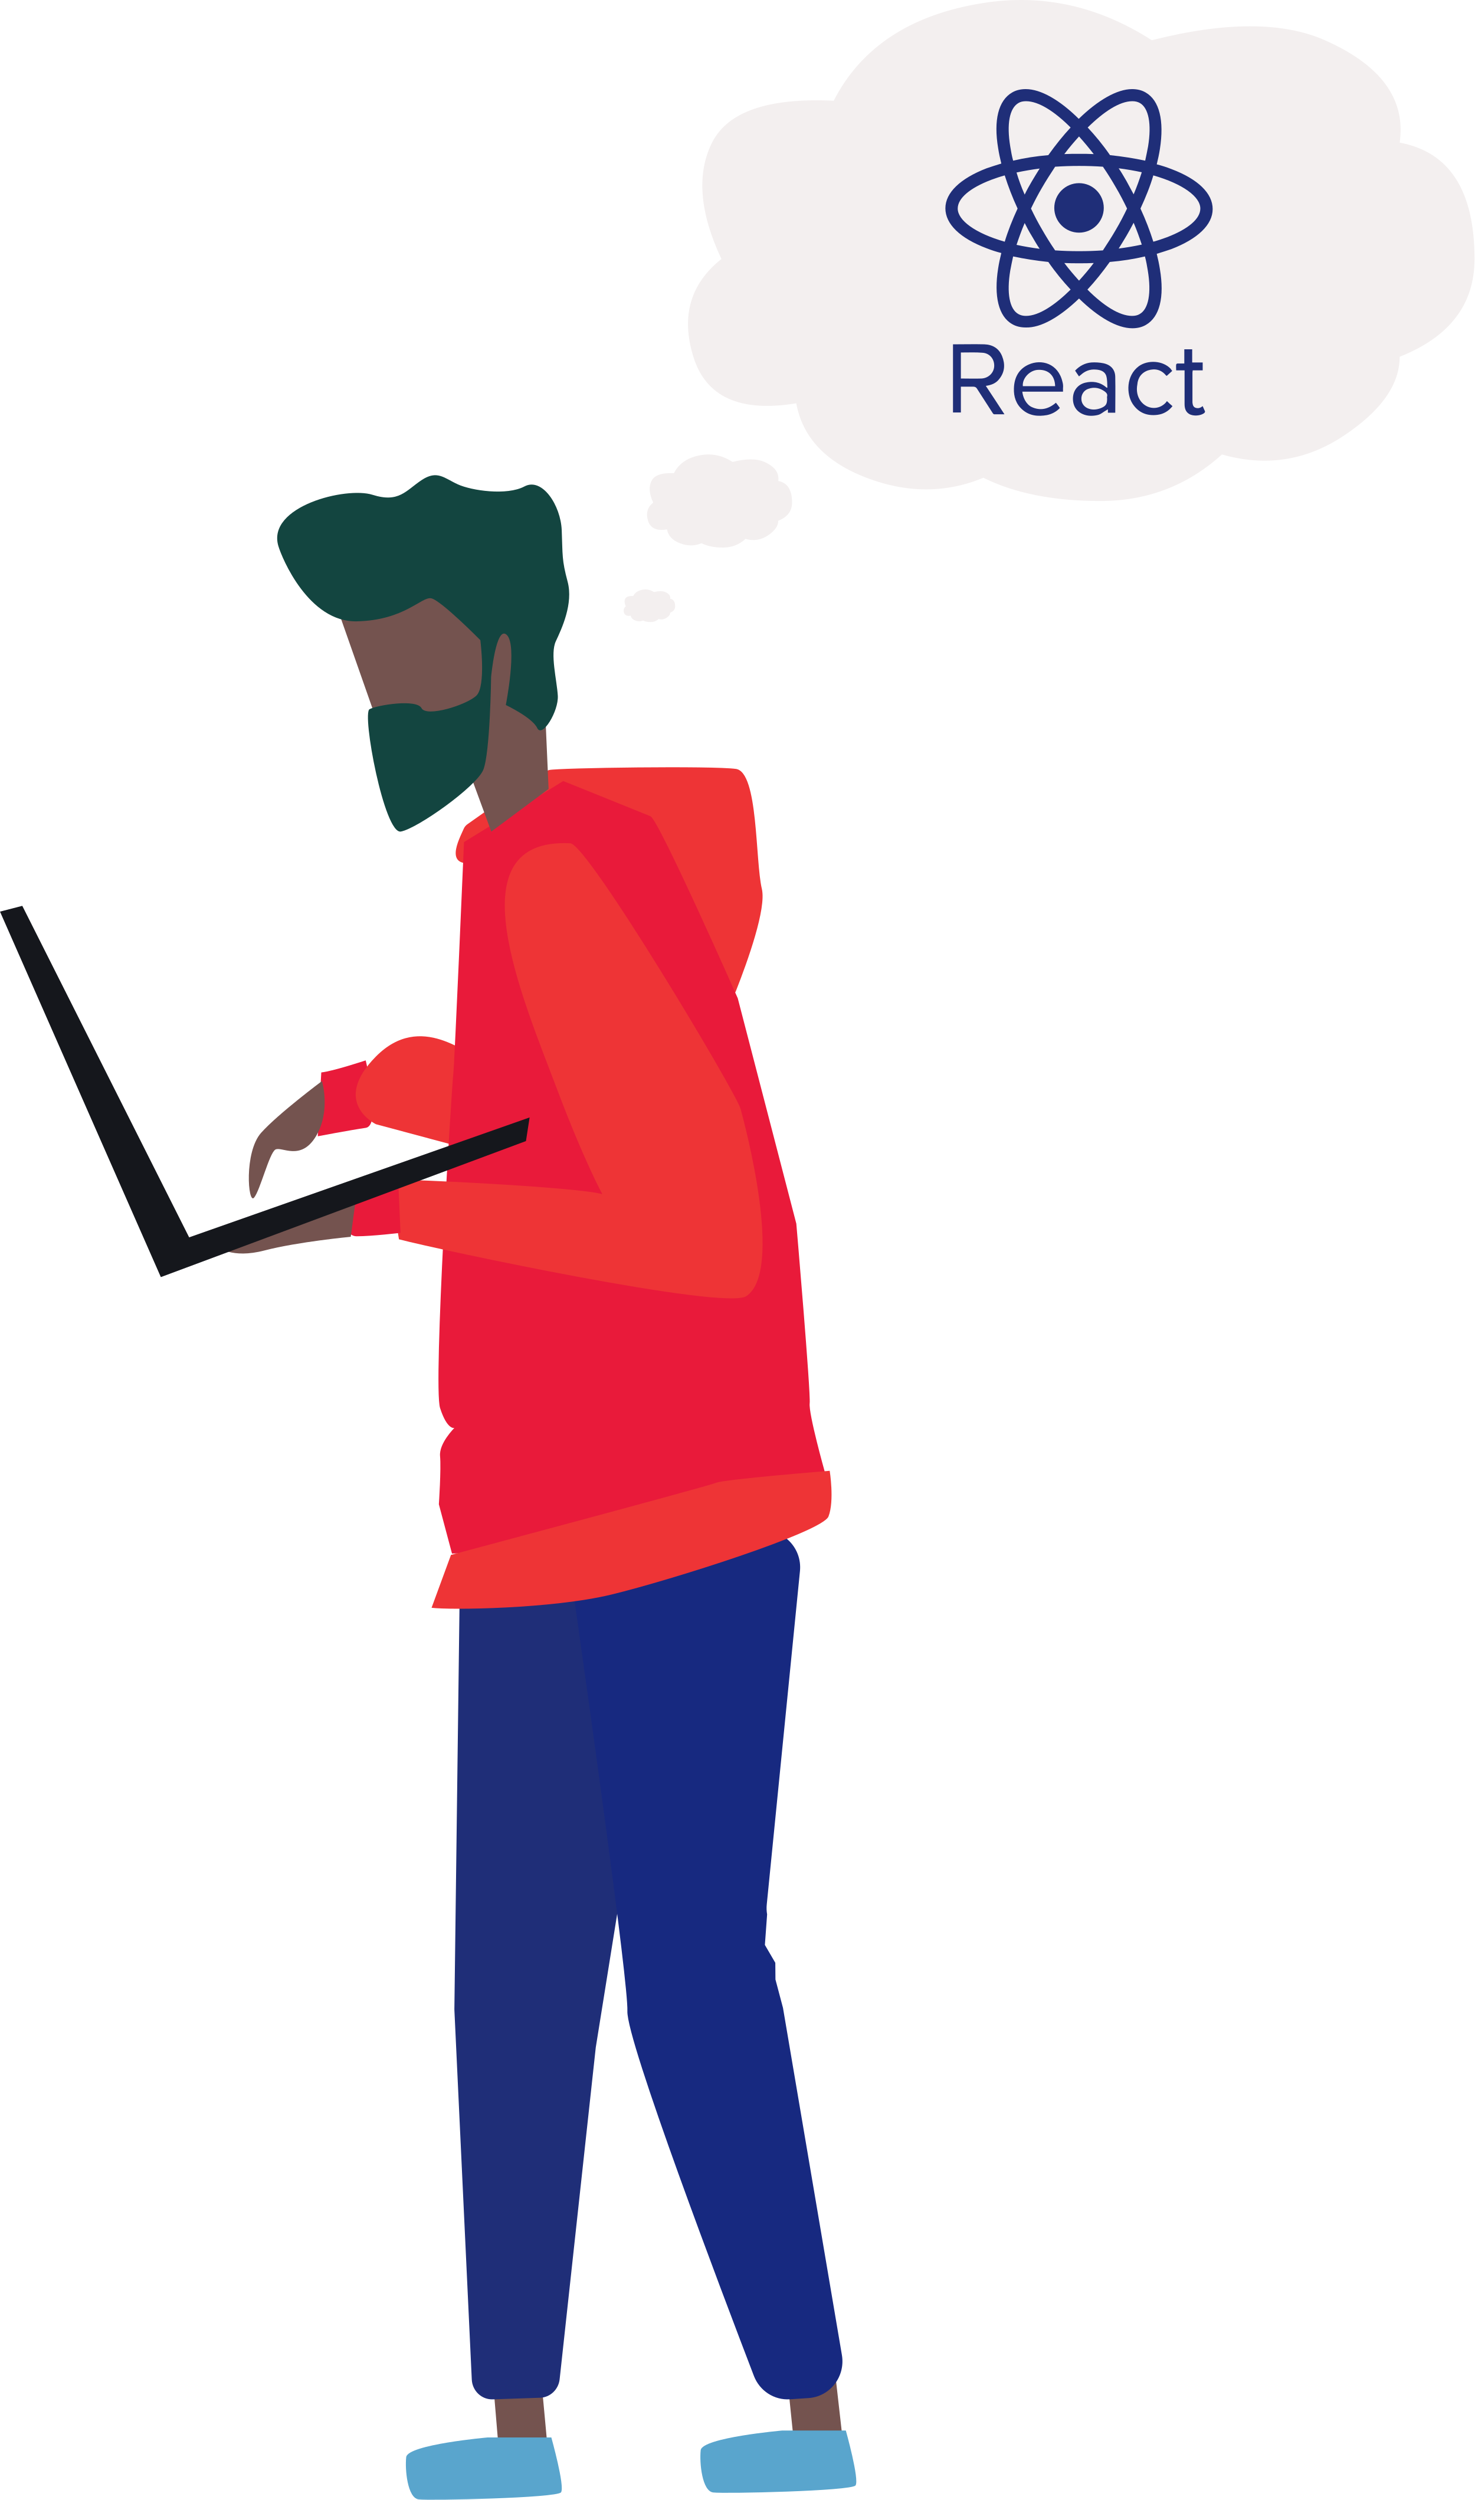 <?xml version="1.0" encoding="UTF-8"?>
<svg width="298px" height="505px" viewBox="0 0 298 505" version="1.1" xmlns="http://www.w3.org/2000/svg" xmlns:xlink="http://www.w3.org/1999/xlink">
    <title>Framework Guy 2 React</title>
    <g id="Framework-Guy-2-React" stroke="none" stroke-width="1" fill="none" fill-rule="evenodd">
        <g id="Laptop-Man" transform="translate(0, 96)">
            <g id="legs" transform="translate(82, 209)">
                <polygon id="Fill-613" fill="#74534F" points="28.7 190.21 18.792 190.21 17.5 174.825 27.408 176.25"></polygon>
                <path d="M16.544,187.413 C16.544,187.413 0.342,188.838 0.066,191.396 C-0.211,193.953 0.342,199.645 2.576,199.928 C4.814,200.211 30.503,199.645 31.343,198.503 C32.183,197.37 29.386,187.413 29.386,187.413 L16.544,187.413" id="Fill-614" fill="#59A5CD"></path>
                <polyline id="Fill-615" fill="#74534F" points="86.908 175.996 88.2 187.413 78.292 187.413 77 174.825 86.908 175.996"></polyline>
                <path d="M76.046,186.014 C76.046,186.014 59.845,187.439 59.564,189.996 C59.292,192.559 59.845,198.244 62.079,198.528 C64.317,198.815 90.004,198.244 90.844,197.107 C91.679,195.97 88.888,186.014 88.888,186.014 L76.046,186.014" id="Fill-616" fill="#59A5CD"></path>
                <path d="M11.03,4.146 L9.8,100.921 L9.808,101.179 L13.317,175.722 C13.425,178.017 15.316,179.793 17.559,179.718 L27.112,179.393 C29.158,179.325 30.838,177.732 31.067,175.658 L38.365,108.628 L48.946,42.676 C49.063,41.947 48.989,41.201 48.737,40.512 L35.213,3.916 C34.65,2.386 33.261,1.327 31.661,1.208 L15.44,0.011 C13.08,-0.163 11.062,1.728 11.03,4.146" id="Fill-617" fill="#1F2E78"></path>
                <path d="M81.358,179.457 L77.603,179.704 C74.424,179.919 71.472,178.007 70.313,174.984 C63.994,158.499 44.525,107.194 44.752,101.295 C44.963,95.556 36.726,36.986 33.676,15.59 C33.077,11.364 36.084,7.492 40.261,7.11 L71.68,4.226 C76.256,3.808 80.081,7.739 79.619,12.391 L72.913,79.727 C72.842,80.401 72.866,81.078 72.983,81.747 L72.533,87.916 L74.639,91.525 L74.667,94.891 L76.19,100.634 L88.092,170.762 C88.832,175.119 85.696,179.17 81.358,179.457" id="Fill-628" fill="#172980"></path>
            </g>
            <g id="torso" transform="translate(44, 59)">
                <g id="back-arm" transform="translate(6.27, 54.344)">
                    <path d="M14.639,7.31 C17,7.069 23.61,4.877 23.61,4.877 C23.61,4.877 26.915,18.013 23.61,18.504 C20.305,18.99 13.933,20.205 13.933,20.205 L14.639,7.31" id="Fill-618" fill="#E91A3A"></path>
                    <path d="M47.066,4.591 C44.244,4.103 34.841,-5.169 25.671,4.103 C16.501,13.375 25.671,17.766 25.671,17.766 L52.944,25.082 L47.066,4.591" id="Fill-619" fill="#EE3436"></path>
                    <path d="M14.778,9.057 C14.778,9.057 5.969,15.616 2.493,19.497 C-0.991,23.387 -0.172,34.067 1.057,32.61 C2.286,31.153 4.128,23.627 5.36,22.897 C6.585,22.17 10.475,25.325 13.549,20.228 C16.62,15.13 14.778,9.057 14.778,9.057" id="Fill-620" fill="#74534F"></path>
                </g>
                <g id="shirt" transform="translate(43.191, 0)">
                    <path d="M7.242,11.514 C6.905,11.754 6.649,12.072 6.489,12.445 C5.522,14.666 2.345,20.461 8.969,19.243 C14.768,18.181 22.44,9.78 25.322,6.407 C26.01,5.596 27.187,5.372 28.143,5.861 C32.271,7.985 42.672,13.373 42.856,13.907 C43.031,14.42 52.763,35.615 57.243,45.355 C58.081,47.175 60.741,47.104 61.475,45.242 C63.937,38.991 67.66,28.526 66.731,24.585 C65.362,18.801 66.047,1.005 61.502,0.339 C56.949,-0.326 25.57,0.119 23.755,0.56 C22.142,0.956 9.982,9.567 7.242,11.514" id="Fill-622" fill="#EE3436"></path>
                    <path d="M6.552,15.119 C6.552,15.119 4.62,60.422 4.38,62.085 C4.137,63.744 0.268,124.935 1.717,129.445 C3.167,133.95 4.612,133.475 4.612,133.475 C4.612,133.475 1.474,136.557 1.717,139.169 C1.957,141.776 1.474,148.893 1.474,148.893 L4.129,158.852 C4.129,158.852 60.335,157.429 79.416,142.251 C79.416,142.251 76.148,130.629 76.391,128.496 C76.635,126.359 73.692,92.206 73.692,92.206 L61.862,46.667 C61.862,46.667 45.919,10.617 44.23,9.904 C42.537,9.194 26.599,2.787 26.599,2.787 L6.552,15.119" id="Fill-623" fill="#E91A3A"></path>
                    <path d="M0,169.802 C3.684,170.288 24.306,170.047 36.333,167.134 C48.36,164.221 78.965,154.51 80.195,151.352 C81.416,148.202 80.438,142.131 80.438,142.131 C80.438,142.131 59.19,143.833 57.47,144.559 C55.753,145.289 3.924,159.121 3.924,159.121 L0,169.802" id="Fill-630" fill="#EE3436"></path>
                </g>
                <g id="front-arm" transform="translate(0, 15.328)">
                    <path d="M71.229,0.032 C74.748,0.21 104.697,50.324 105.621,53.678 C106.54,57.031 114.389,86.489 106.773,91.522 C102.35,94.44 44.593,82.145 36.604,80.036 C36.604,80.036 34.529,68.288 36.143,68.05 C37.761,67.809 72.843,69.488 77.693,70.921 C77.693,70.921 74.053,64.274 68.687,50.087 C61.533,31.165 47.453,-1.167 71.229,0.032" id="Fill-624" fill="#EE3436"></path>
                    <path d="M24.382,72.089 C24.382,72.089 24.909,79.426 28.039,79.426 C31.174,79.426 36.921,78.73 36.921,78.73 L36.399,66.885 L24.382,72.089" id="Fill-625" fill="#E91A3A"></path>
                    <path d="M0,81.534 C0,81.534 2.735,84.04 9.451,82.288 C16.172,80.536 26.866,79.529 26.866,79.529 L27.865,72.015 L23.382,71.762 L0,81.534" id="Fill-626" fill="#74534F"></path>
                </g>
            </g>
            <polyline id="laptop" fill="#15171C" points="0 88.163 4.506 87 38.213 153.969 107 129.745 106.262 134.518 32.496 162 0 88.163"></polyline>
            <g id="head" transform="translate(56, 0)">
                <polyline id="face" fill="#74534F" points="11.106 23.912 20.691 51.212 38.464 58.983 43.255 72 54.835 63.39 54.037 45.331 51.443 25.382 14.499 18.874 11.106 23.912"></polyline>
                <path d="M0.239,14.312 C0.973,16.804 6.379,29.736 16.084,29.523 C25.789,29.314 29.159,24.454 31.142,24.876 C33.124,25.298 41.047,33.326 41.047,33.326 C41.047,33.326 42.234,42.624 40.252,44.525 C38.269,46.426 30.15,48.963 29.159,47.057 C28.172,45.16 20.245,46.426 18.662,47.27 C17.075,48.115 21.632,72.623 24.998,71.988 C28.368,71.357 40.252,62.907 41.639,59.523 C43.029,56.146 43.222,40.722 43.222,40.722 C43.222,40.722 44.213,30.158 46.395,32.273 C48.574,34.383 46.195,46.426 46.195,46.426 C46.195,46.426 51.544,48.963 52.535,51.073 C53.526,53.188 56.892,47.692 56.696,44.525 C56.5,41.353 55.109,36.075 56.3,33.539 C57.488,31.002 59.866,25.934 58.675,21.496 C57.488,17.058 57.688,16.214 57.488,11.145 C57.292,6.072 53.526,0.368 49.957,2.269 C46.395,4.171 39.26,3.113 36.49,1.847 C33.716,0.581 32.333,-1.111 29.159,1.003 C25.989,3.113 24.602,5.65 19.254,3.957 C13.906,2.269 -2.14,6.285 0.239,14.312" id="hair" fill="#134540"></path>
            </g>
        </g>
        <g id="Jobsearch-Thought" transform="translate(126, 0)">
            <g id="Bubbles" fill="#F3EFEF">
                <path d="M96.3,101.216 C105.75,101.216 113.941,98.082 120.871,91.813 C129.692,94.321 137.882,93.067 145.443,88.052 C153.003,83.037 156.783,77.709 156.783,72.067 C166.864,68.076 171.904,61.494 171.904,52.321 C171.904,38.53 166.864,30.694 156.783,28.813 C158.043,20.037 153.003,13.142 141.662,8.127 C133.172,4.373 121.517,4.373 106.695,8.127 C95.985,1.231 84.644,-1.276 72.673,0.604 C58.098,2.894 48.017,9.476 42.432,20.351 C29.201,19.724 21.01,22.545 17.86,28.813 C14.71,35.082 15.34,42.918 19.75,52.321 C13.45,57.336 11.56,63.918 14.08,72.067 C16.6,80.216 23.531,83.351 34.871,81.47 C36.131,88.366 40.857,93.381 49.047,96.515 C57.238,99.649 65.113,99.649 72.673,96.515 C78.974,99.649 86.849,101.216 96.3,101.216 Z" id="Combined-Shape"></path>
                <path d="M20.083,110.619 C21.825,110.619 23.335,110.037 24.613,108.872 C26.239,109.338 27.749,109.105 29.143,108.174 C30.537,107.242 31.234,106.252 31.234,105.203 C33.093,104.462 34.022,103.239 34.022,101.535 C34.022,98.972 33.093,97.516 31.234,97.167 C31.467,95.536 30.537,94.255 28.446,93.323 C26.881,92.626 24.732,92.626 22,93.323 C20.025,92.042 17.934,91.576 15.727,91.926 C13.04,92.351 11.181,93.574 10.152,95.595 C7.712,95.478 6.202,96.002 5.621,97.167 C5.041,98.332 5.157,99.788 5.97,101.535 C4.808,102.466 4.46,103.689 4.924,105.203 C5.389,106.718 6.667,107.3 8.758,106.951 C8.99,108.232 9.861,109.164 11.371,109.746 C12.881,110.328 14.333,110.328 15.727,109.746 C16.889,110.328 18.341,110.619 20.083,110.619 Z" id="Combined-Shape-Copy"></path>
                <path d="M5.45,125.664 C6.068,125.664 6.604,125.46 7.057,125.053 C7.634,125.216 8.17,125.134 8.664,124.808 C9.159,124.482 9.406,124.135 9.406,123.769 C10.066,123.509 10.396,123.081 10.396,122.485 C10.396,121.588 10.066,121.078 9.406,120.956 C9.489,120.385 9.159,119.937 8.417,119.611 C7.862,119.366 7.099,119.366 6.13,119.611 C5.429,119.162 4.687,118.999 3.904,119.121 C2.95,119.27 2.291,119.698 1.925,120.405 C1.06,120.365 0.524,120.548 0.318,120.956 C0.112,121.363 0.153,121.873 0.442,122.485 C0.029,122.811 -0.094,123.239 0.071,123.769 C0.236,124.299 0.689,124.502 1.431,124.38 C1.513,124.828 1.822,125.155 2.358,125.358 C2.894,125.562 3.409,125.562 3.904,125.358 C4.316,125.562 4.831,125.664 5.45,125.664 Z" id="Combined-Shape-Copy-2"></path>
            </g>
            <g id="react-original-wordmark" transform="translate(65, 18)" fill="#1F2E78" fill-rule="nonzero">
                <circle id="Oval" cx="27" cy="24" r="5"></circle>
                <path d="M27,42.31 C30.872,46.083 34.692,48.316 37.768,48.316 C38.776,48.316 39.731,48.103 40.527,47.625 C43.285,46.03 44.293,42.044 43.338,36.357 C43.179,35.347 42.967,34.337 42.701,33.274 C43.762,32.955 44.717,32.636 45.672,32.317 C51.029,30.244 54,27.374 54,24.238 C54,21.049 51.029,18.178 45.672,16.158 C44.717,15.786 43.762,15.467 42.701,15.202 C42.967,14.139 43.179,13.129 43.338,12.119 C44.24,6.325 43.232,2.286 40.473,0.691 C39.678,0.213 38.723,0 37.715,0 C34.692,0 30.819,2.232 26.947,6.006 C23.128,2.232 19.308,0 16.232,0 C15.224,0 14.269,0.213 13.473,0.691 C10.715,2.286 9.707,6.272 10.662,11.959 C10.821,12.969 11.033,13.979 11.299,15.042 C10.238,15.361 9.283,15.68 8.328,15.999 C2.971,18.072 0,20.942 0,24.078 C0,27.267 2.971,30.138 8.328,32.157 C9.283,32.53 10.238,32.848 11.299,33.114 C11.033,34.177 10.821,35.187 10.662,36.197 C9.76,41.884 10.768,45.924 13.473,47.465 C14.269,47.944 15.224,48.156 16.232,48.156 C19.308,48.263 23.128,46.03 27,42.31 Z M24.029,35.134 C24.984,35.187 25.992,35.187 27,35.187 C28.008,35.187 29.016,35.187 29.971,35.134 C29.016,36.41 28.008,37.579 27,38.695 C25.992,37.579 24.984,36.41 24.029,35.134 L24.029,35.134 Z M17.452,29.659 C17.982,30.563 18.46,31.413 19.043,32.264 C17.399,32.051 15.861,31.785 14.375,31.466 C14.853,30.031 15.383,28.543 16.02,27.055 C16.444,27.905 16.921,28.809 17.452,29.659 L17.452,29.659 Z M14.375,16.849 C15.861,16.531 17.399,16.265 19.043,16.052 C18.513,16.903 17.982,17.753 17.452,18.657 C16.921,19.56 16.444,20.411 16.02,21.314 C15.33,19.773 14.8,18.285 14.375,16.849 L14.375,16.849 Z M17.293,24.131 C17.982,22.696 18.725,21.261 19.574,19.826 C20.369,18.444 21.271,17.062 22.173,15.68 C23.764,15.574 25.356,15.521 27,15.521 C28.697,15.521 30.289,15.574 31.827,15.68 C32.782,17.062 33.631,18.444 34.426,19.826 C35.275,21.261 36.018,22.696 36.707,24.131 C36.018,25.567 35.275,27.002 34.426,28.437 C33.631,29.819 32.729,31.201 31.827,32.583 C30.236,32.689 28.644,32.742 27,32.742 C25.303,32.742 23.711,32.689 22.173,32.583 C21.218,31.201 20.369,29.819 19.574,28.437 C18.725,27.002 17.982,25.567 17.293,24.131 Z M38.033,21.261 L36.601,18.603 C36.071,17.7 35.593,16.849 35.01,15.999 C36.654,16.212 38.193,16.477 39.678,16.796 C39.2,18.285 38.67,19.773 38.033,21.261 Z M38.033,27.002 C38.67,28.49 39.2,29.978 39.678,31.413 C38.193,31.732 36.654,31.998 35.01,32.211 C35.54,31.36 36.071,30.51 36.601,29.606 C37.079,28.809 37.556,27.905 38.033,27.002 Z M39.253,45.446 C38.829,45.711 38.299,45.818 37.715,45.818 C35.116,45.818 31.88,43.692 28.697,40.502 C30.236,38.855 31.721,36.994 33.206,34.921 C35.699,34.709 38.086,34.337 40.314,33.805 C40.58,34.762 40.739,35.719 40.898,36.675 C41.64,41.193 41.057,44.436 39.253,45.446 L39.253,45.446 Z M42.012,17.434 C47.953,19.135 51.507,21.74 51.507,24.131 C51.507,26.204 49.067,28.277 44.77,29.925 C43.921,30.244 42.967,30.563 42.012,30.829 C41.322,28.649 40.473,26.417 39.413,24.131 C40.473,21.846 41.375,19.613 42.012,17.434 Z M37.768,2.445 C38.352,2.445 38.829,2.551 39.306,2.817 C41.057,3.827 41.694,7.016 40.951,11.587 C40.792,12.491 40.58,13.448 40.367,14.458 C38.139,13.979 35.752,13.607 33.259,13.341 C31.827,11.268 30.289,9.408 28.75,7.76 C31.933,4.624 35.169,2.445 37.768,2.445 Z M29.971,13.129 C29.016,13.076 28.008,13.076 27,13.076 C25.992,13.076 24.984,13.076 24.029,13.129 C24.984,11.853 25.992,10.684 27,9.568 C28.008,10.684 29.016,11.906 29.971,13.129 Z M14.747,2.817 C15.171,2.551 15.701,2.445 16.285,2.445 C18.884,2.445 22.12,4.571 25.303,7.76 C23.764,9.408 22.279,11.268 20.794,13.341 C18.301,13.554 15.914,13.926 13.686,14.458 C13.42,13.501 13.261,12.544 13.102,11.587 C12.36,7.069 12.943,3.88 14.747,2.817 Z M11.988,30.829 C6.047,29.128 2.493,26.523 2.493,24.131 C2.493,22.058 4.933,19.985 9.23,18.338 C10.079,18.019 11.033,17.7 11.988,17.434 C12.678,19.613 13.527,21.846 14.587,24.131 C13.527,26.417 12.625,28.703 11.988,30.829 Z M13.102,36.675 C13.261,35.772 13.473,34.815 13.686,33.805 C15.914,34.284 18.301,34.656 20.794,34.921 C22.226,36.994 23.764,38.855 25.303,40.502 C22.12,43.638 18.884,45.818 16.285,45.818 C15.701,45.818 15.224,45.711 14.747,45.446 C12.943,44.436 12.36,41.193 13.102,36.675 L13.102,36.675 Z M10.874,58.574 C12.041,57.139 12.094,55.545 11.458,53.95 C10.821,52.356 9.495,51.611 7.851,51.558 C5.888,51.505 3.872,51.558 1.91,51.558 L1.538,51.558 L1.538,65.325 L3.13,65.325 L3.13,60.116 L5.623,60.116 C5.941,60.116 6.206,60.222 6.365,60.488 L9.548,65.431 C9.601,65.537 9.76,65.697 9.866,65.697 L11.935,65.697 C10.662,63.73 9.442,61.87 8.169,59.956 C9.283,59.797 10.238,59.425 10.874,58.574 L10.874,58.574 Z M3.13,58.468 L3.13,53.206 L3.713,53.206 C4.933,53.206 6.206,53.153 7.426,53.259 C8.859,53.312 9.866,54.428 9.866,55.864 C9.866,57.299 8.699,58.415 7.267,58.468 C5.994,58.521 4.721,58.468 3.13,58.468 L3.13,58.468 Z M23.658,59.159 C22.809,55.438 19.415,54.482 16.815,55.651 C14.8,56.555 13.898,58.309 13.845,60.488 C13.792,62.136 14.269,63.624 15.542,64.74 C16.974,66.016 18.725,66.175 20.528,65.856 C21.536,65.644 22.438,65.165 23.128,64.421 C22.862,64.049 22.597,63.677 22.332,63.358 C20.847,64.634 19.202,65.059 17.399,64.209 C16.232,63.624 15.648,62.189 15.542,61.126 L23.764,61.126 L23.764,60.435 C23.817,59.956 23.764,59.531 23.658,59.159 L23.658,59.159 Z M15.648,60.01 C15.489,58.415 17.081,56.714 18.831,56.714 C20.847,56.661 22.12,57.883 22.173,60.01 L15.648,60.01 L15.648,60.01 Z M31.933,55.385 C31.138,55.226 30.289,55.173 29.493,55.226 C28.22,55.332 27.106,55.917 26.204,56.874 C26.47,57.246 26.682,57.618 27,58.043 C27.106,57.937 27.212,57.83 27.318,57.777 C28.167,56.98 29.175,56.555 30.395,56.661 C31.35,56.714 32.251,57.033 32.517,57.99 C32.729,58.734 32.676,59.531 32.729,60.328 C32.57,60.328 32.517,60.275 32.464,60.222 C31.191,59.159 29.758,58.946 28.22,59.319 C26.788,59.691 25.886,60.807 25.78,62.242 C25.674,63.89 26.417,65.112 27.849,65.697 C28.75,66.069 29.758,66.069 30.713,65.856 C31.456,65.697 31.774,65.272 32.835,64.687 L32.835,65.378 L34.32,65.378 C34.32,63.252 34.373,60.647 34.32,58.202 C34.32,56.661 33.418,55.704 31.933,55.385 Z M32.676,62.082 C32.623,62.242 32.676,62.401 32.676,62.561 C32.676,63.677 32.411,64.049 31.35,64.474 C30.607,64.74 29.811,64.846 29.016,64.581 C28.114,64.315 27.477,63.518 27.477,62.614 C27.424,61.71 28.008,60.807 28.91,60.541 C30.13,60.116 31.244,60.382 32.251,61.126 C32.57,61.392 32.782,61.657 32.676,62.082 L32.676,62.082 Z M40.951,56.82 C42.33,56.395 43.603,56.661 44.558,57.83 L44.717,57.937 C45.088,57.618 45.407,57.299 45.831,56.927 C45.672,56.767 45.619,56.661 45.513,56.501 C43.974,54.854 40.951,54.641 39.094,55.97 C36.495,57.883 36.548,61.604 37.821,63.571 C39.041,65.431 40.792,66.069 42.861,65.803 C44.081,65.644 45.088,65.059 45.884,64.049 C45.513,63.73 45.141,63.411 44.77,63.039 C44.664,63.146 44.611,63.199 44.558,63.305 C43.126,64.9 40.739,64.74 39.466,63.039 C38.723,62.029 38.564,60.86 38.776,59.691 C38.882,58.362 39.572,57.299 40.951,56.82 Z M51.984,64.049 C51.878,64.102 51.825,64.155 51.825,64.155 C51.401,64.474 50.976,64.528 50.499,64.368 C50.022,64.155 49.969,63.73 49.916,63.305 L49.916,57.246 C49.916,57.139 49.916,57.352 49.969,56.82 L51.984,56.82 L51.984,55.226 L49.862,55.226 L49.862,52.568 L48.271,52.568 L48.271,55.438 L46.892,55.438 C46.786,55.438 46.627,55.545 46.627,55.651 C46.574,56.023 46.627,56.289 46.627,56.82 L48.324,56.82 L48.324,63.624 C48.324,64.474 48.536,65.219 49.279,65.644 C50.075,66.122 51.613,66.016 52.303,65.431 C52.409,65.378 52.462,65.165 52.462,65.112 C52.303,64.793 52.143,64.421 51.984,64.049 L51.984,64.049 Z" id="Shape"></path>
            </g>
        </g>
    </g>
</svg>